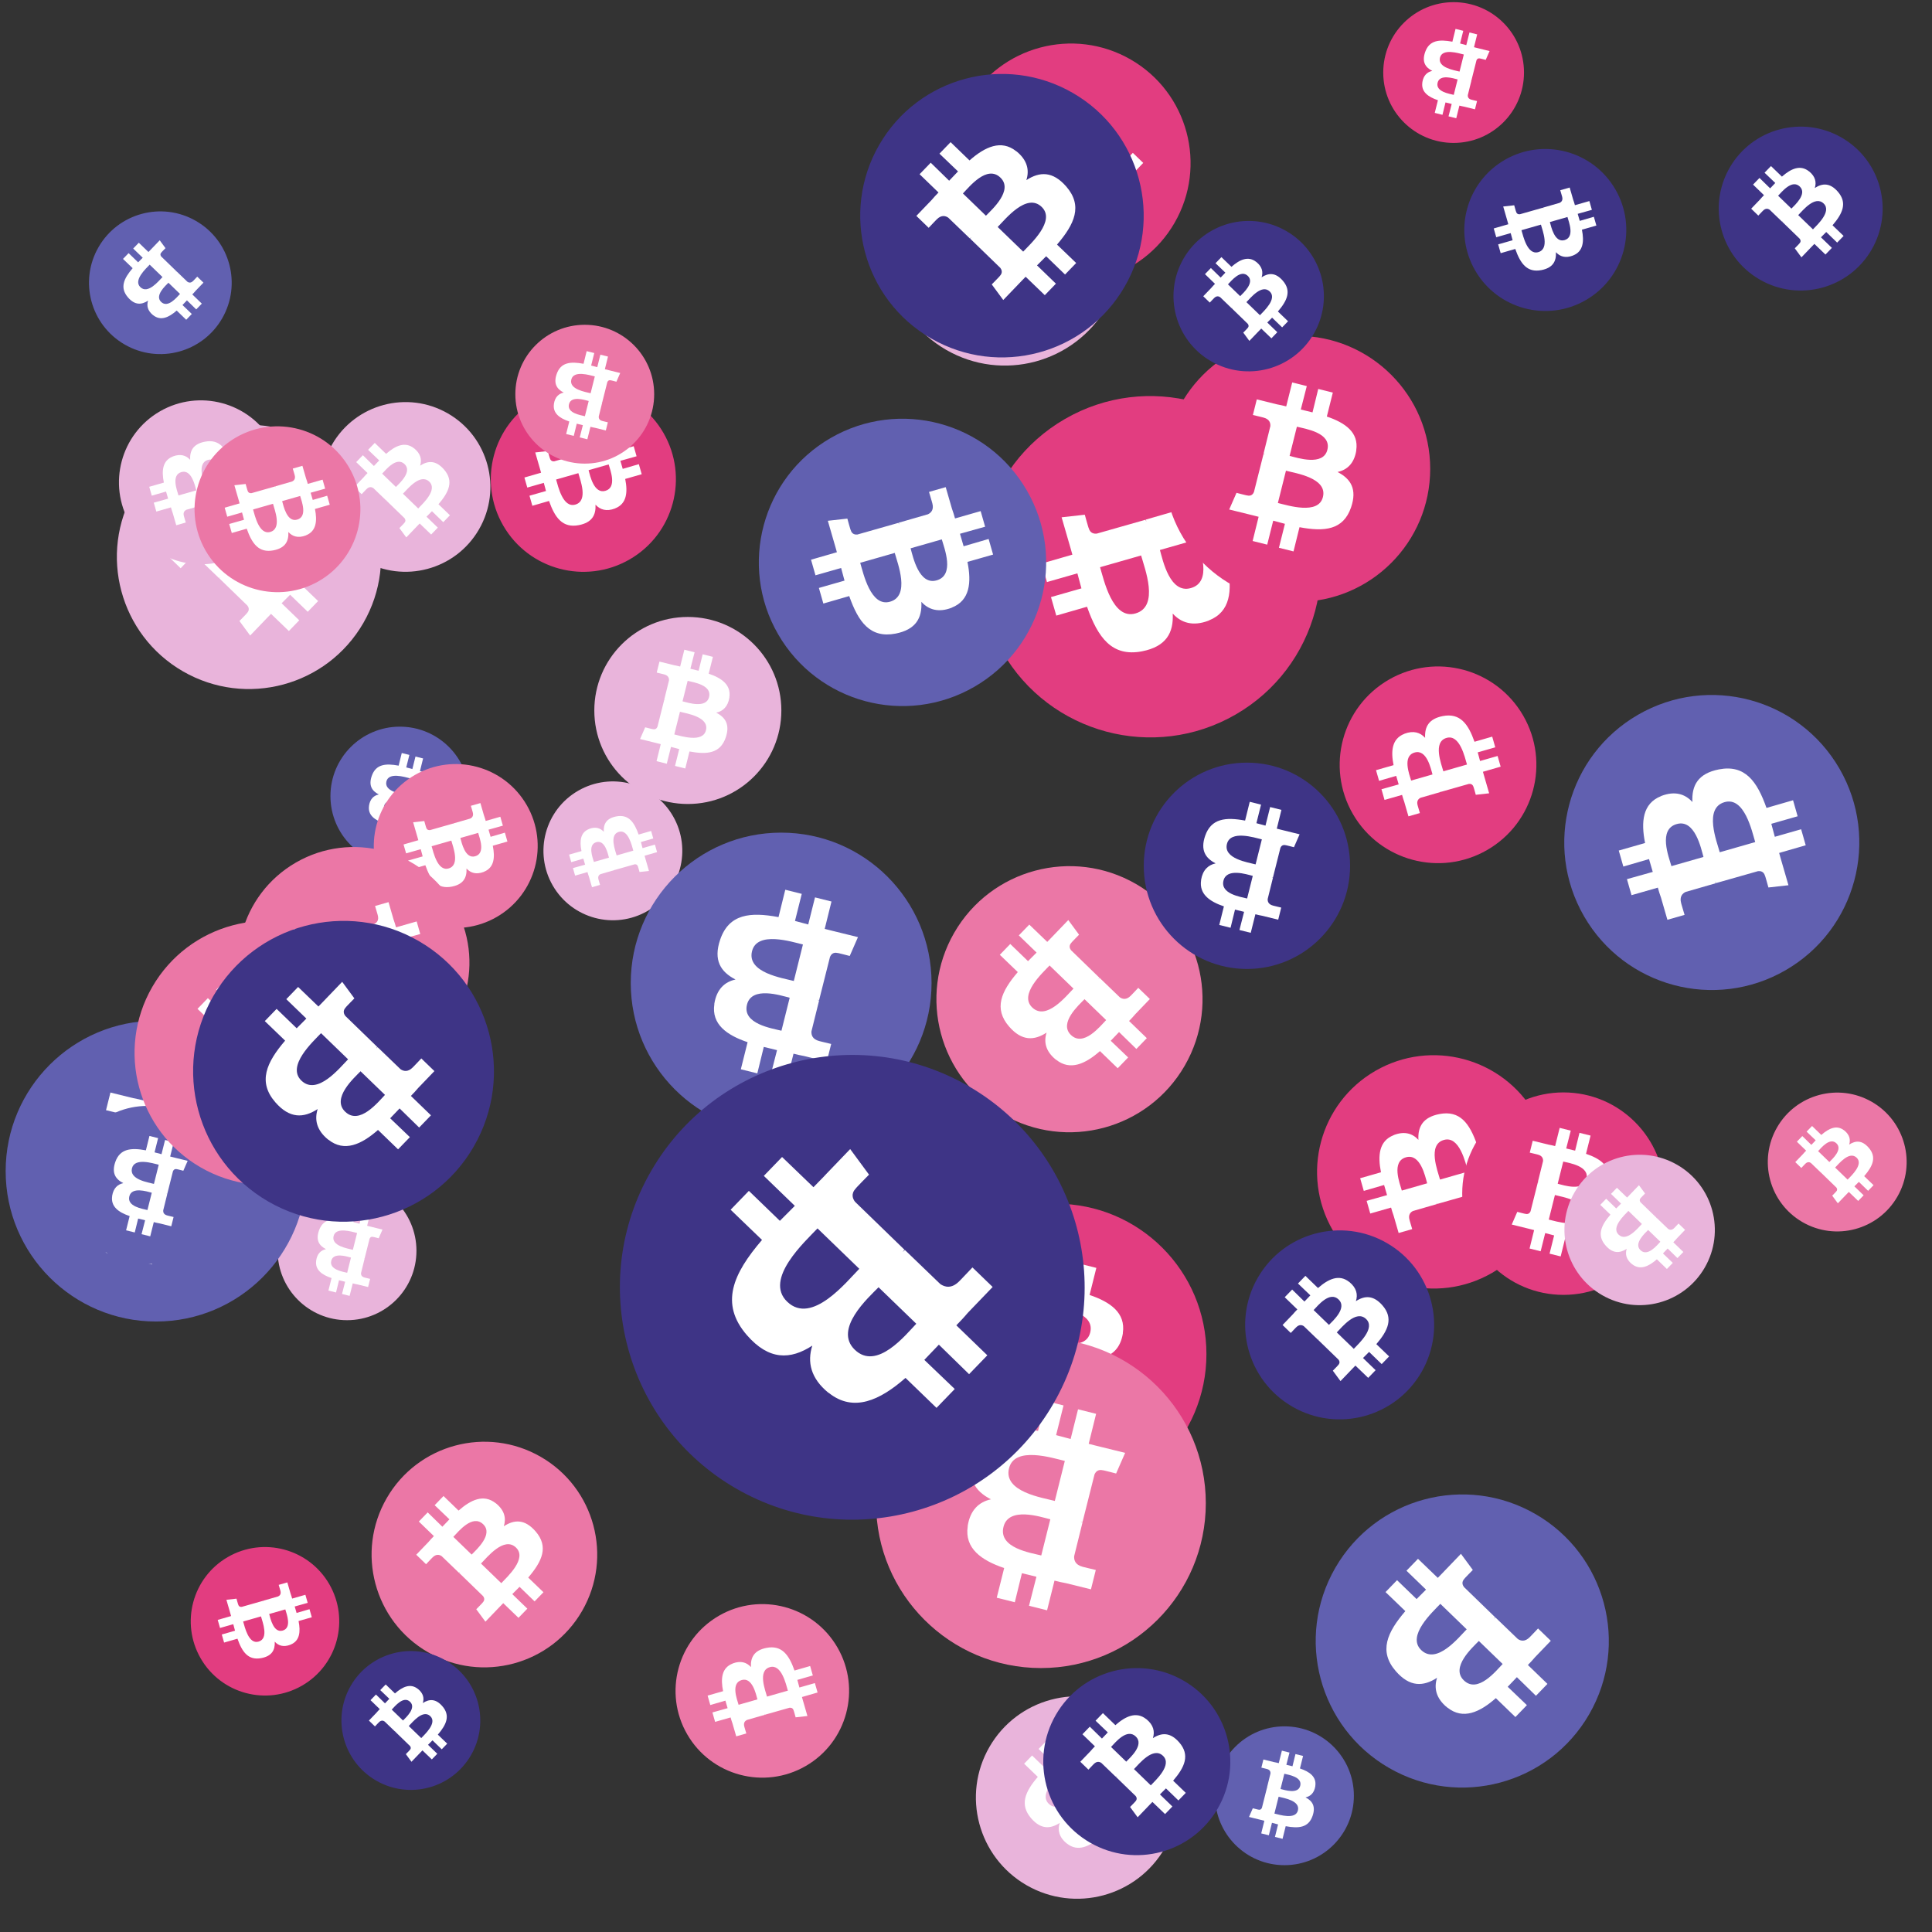 <svg viewBox="0 0 1024 1024"  xmlns="http://www.w3.org/2000/svg">
<rect x="0" y="0" width="1024" height="1024" fill="#333333" stroke="none"/>
<defs>
 <g id="asset1506" desc="Material Icons (Apache 2.0)/Logos/Bitcoin Logo">
  <path d="M738 439 c10 -68 -42 -105 -113 -129 l23 -92 -56 -14 -22 90 c-15 -4 -30 -7 -45 -11 l23 -90 -56 -14 -23 92 c-12 -3 -24 -6 -36 -8 l0 0 -77 -19 -15 60 c0 0 42 10 41 10 23 6 27 21 26 33 l-26 105 c2 0 4 1 6 2 -2 0 -4 -1 -6 -1 l-37 147 c-3 7 -10 17 -26 13 1 1 -41 -10 -41 -10 l-28 64 73 18 c14 3 27 7 40 10 l-23 93 56 14 23 -92 c15 4 30 8 45 12 l-23 92 56 14 23 -93 c96 18 168 11 198 -76 24 -70 -1 -110 -52 -136 37 -8 64 -33 72 -82 l0 0 zm-128 180 c-17 70 -135 32 -173 23 l31 -124 c38 10 160 28 142 101 zm17 -181 c-16 63 -114 31 -145 23 l28 -112 c32 8 134 23 117 89 l0 0 z" />
 </g>
<g id="asset1506_coin"><circle cx="511" cy="511" r="511" /><use href="#asset1506" fill="#FFF"/></g><g id="bitcoinArt111">
<use href="#asset1506_coin" fill="#E23D80" transform="translate(733,1) scale(0.073, 0.073) rotate(1980, 512, 512)" />
<use href="#asset1506_coin" fill="#E23D80" transform="translate(504,23) scale(0.124, 0.124) rotate(840, 512, 512)" />
<use href="#asset1506_coin" fill="#E23D80" transform="translate(480,638) scale(0.156, 0.156) rotate(1800, 512, 512)" />
<use href="#asset1506_coin" fill="#E23D80" transform="translate(698,559) scale(0.121, 0.121) rotate(3480, 512, 512)" />
<use href="#asset1506_coin" fill="#E23D80" transform="translate(260,205) scale(0.096, 0.096) rotate(3300, 512, 512)" />
<use href="#asset1506_coin" fill="#E23D80" transform="translate(710,353) scale(0.102, 0.102) rotate(240, 512, 512)" />
<use href="#asset1506_coin" fill="#E23D80" transform="translate(775,579) scale(0.105, 0.105) rotate(1440, 512, 512)" />
<use href="#asset1506_coin" fill="#E23D80" transform="translate(101,820) scale(0.077, 0.077) rotate(2940, 512, 512)" />
<use href="#asset1506_coin" fill="#E23D80" transform="translate(519,210) scale(0.177, 0.177) rotate(1860, 512, 512)" />
<use href="#asset1506_coin" fill="#E23D80" transform="translate(617,178) scale(0.138, 0.138) rotate(2520, 512, 512)" />
<use href="#asset1506_coin" fill="#E9B4DB" transform="translate(62,225) scale(0.137, 0.137) rotate(1740, 512, 512)" />
<use href="#asset1506_coin" fill="#E9B4DB" transform="translate(464,693) scale(0.117, 0.117) rotate(180, 512, 512)" />
<use href="#asset1506_coin" fill="#E9B4DB" transform="translate(470,69) scale(0.122, 0.122) rotate(2640, 512, 512)" />
<use href="#asset1506_coin" fill="#E9B4DB" transform="translate(288,414) scale(0.072, 0.072) rotate(960, 512, 512)" />
<use href="#asset1506_coin" fill="#E9B4DB" transform="translate(315,327) scale(0.097, 0.097) rotate(0, 512, 512)" />
<use href="#asset1506_coin" fill="#E9B4DB" transform="translate(517,899) scale(0.105, 0.105) rotate(120, 512, 512)" />
<use href="#asset1506_coin" fill="#E9B4DB" transform="translate(829,612) scale(0.078, 0.078) rotate(2640, 512, 512)" />
<use href="#asset1506_coin" fill="#E9B4DB" transform="translate(63,212) scale(0.085, 0.085) rotate(3480, 512, 512)" />
<use href="#asset1506_coin" fill="#E9B4DB" transform="translate(170,213) scale(0.088, 0.088) rotate(2100, 512, 512)" />
<use href="#asset1506_coin" fill="#E9B4DB" transform="translate(147,626) scale(0.072, 0.072) rotate(1980, 512, 512)" />
<use href="#asset1506_coin" fill="#6160B0" transform="translate(3,541) scale(0.156, 0.156) rotate(2520, 512, 512)" />
<use href="#asset1506_coin" fill="#6160B0" transform="translate(829,368) scale(0.153, 0.153) rotate(1320, 512, 512)" />
<use href="#asset1506_coin" fill="#6160B0" transform="translate(36,586) scale(0.082, 0.082) rotate(1260, 512, 512)" />
<use href="#asset1506_coin" fill="#6160B0" transform="translate(175,385) scale(0.072, 0.072) rotate(1980, 512, 512)" />
<use href="#asset1506_coin" fill="#6160B0" transform="translate(402,222) scale(0.149, 0.149) rotate(2220, 512, 512)" />
<use href="#asset1506_coin" fill="#6160B0" transform="translate(697,792) scale(0.152, 0.152) rotate(3360, 512, 512)" />
<use href="#asset1506_coin" fill="#6160B0" transform="translate(644,915) scale(0.072, 0.072) rotate(360, 512, 512)" />
<use href="#asset1506_coin" fill="#6160B0" transform="translate(334,441) scale(0.156, 0.156) rotate(1980, 512, 512)" />
<use href="#asset1506_coin" fill="#6160B0" transform="translate(47,112) scale(0.074, 0.074) rotate(480, 512, 512)" />
<use href="#asset1506_coin" fill="#6160B0" transform="translate(126,470) scale(0.082, 0.082) rotate(3240, 512, 512)" />
<use href="#asset1506_coin" fill="#EB77A6" transform="translate(71,488) scale(0.137, 0.137) rotate(1920, 512, 512)" />
<use href="#asset1506_coin" fill="#EB77A6" transform="translate(464,709) scale(0.171, 0.171) rotate(540, 512, 512)" />
<use href="#asset1506_coin" fill="#EB77A6" transform="translate(273,172) scale(0.072, 0.072) rotate(2340, 512, 512)" />
<use href="#asset1506_coin" fill="#EB77A6" transform="translate(496,459) scale(0.138, 0.138) rotate(120, 512, 512)" />
<use href="#asset1506_coin" fill="#EB77A6" transform="translate(198,405) scale(0.085, 0.085) rotate(780, 512, 512)" />
<use href="#asset1506_coin" fill="#EB77A6" transform="translate(103,226) scale(0.086, 0.086) rotate(60, 512, 512)" />
<use href="#asset1506_coin" fill="#EB77A6" transform="translate(358,850) scale(0.090, 0.090) rotate(1320, 512, 512)" />
<use href="#asset1506_coin" fill="#EB77A6" transform="translate(126,449) scale(0.120, 0.120) rotate(1140, 512, 512)" />
<use href="#asset1506_coin" fill="#EB77A6" transform="translate(197,764) scale(0.117, 0.117) rotate(660, 512, 512)" />
<use href="#asset1506_coin" fill="#EB77A6" transform="translate(937,579) scale(0.072, 0.072) rotate(660, 512, 512)" />
<use href="#asset1506_coin" fill="#3E3486" transform="translate(102,488) scale(0.156, 0.156) rotate(480, 512, 512)" />
<use href="#asset1506_coin" fill="#3E3486" transform="translate(553,884) scale(0.097, 0.097) rotate(300, 512, 512)" />
<use href="#asset1506_coin" fill="#3E3486" transform="translate(776,79) scale(0.084, 0.084) rotate(420, 512, 512)" />
<use href="#asset1506_coin" fill="#3E3486" transform="translate(181,875) scale(0.072, 0.072) rotate(3180, 512, 512)" />
<use href="#asset1506_coin" fill="#3E3486" transform="translate(606,404) scale(0.107, 0.107) rotate(1980, 512, 512)" />
<use href="#asset1506_coin" fill="#3E3486" transform="translate(456,39) scale(0.147, 0.147) rotate(2820, 512, 512)" />
<use href="#asset1506_coin" fill="#3E3486" transform="translate(911,67) scale(0.085, 0.085) rotate(3540, 512, 512)" />
<use href="#asset1506_coin" fill="#3E3486" transform="translate(660,652) scale(0.098, 0.098) rotate(3540, 512, 512)" />
<use href="#asset1506_coin" fill="#3E3486" transform="translate(328,559) scale(0.241, 0.241) rotate(3360, 512, 512)" />
<use href="#asset1506_coin" fill="#3E3486" transform="translate(622,117) scale(0.078, 0.078) rotate(660, 512, 512)" />
</g>
</defs>
<use href="#bitcoinArt111" />
</svg>
